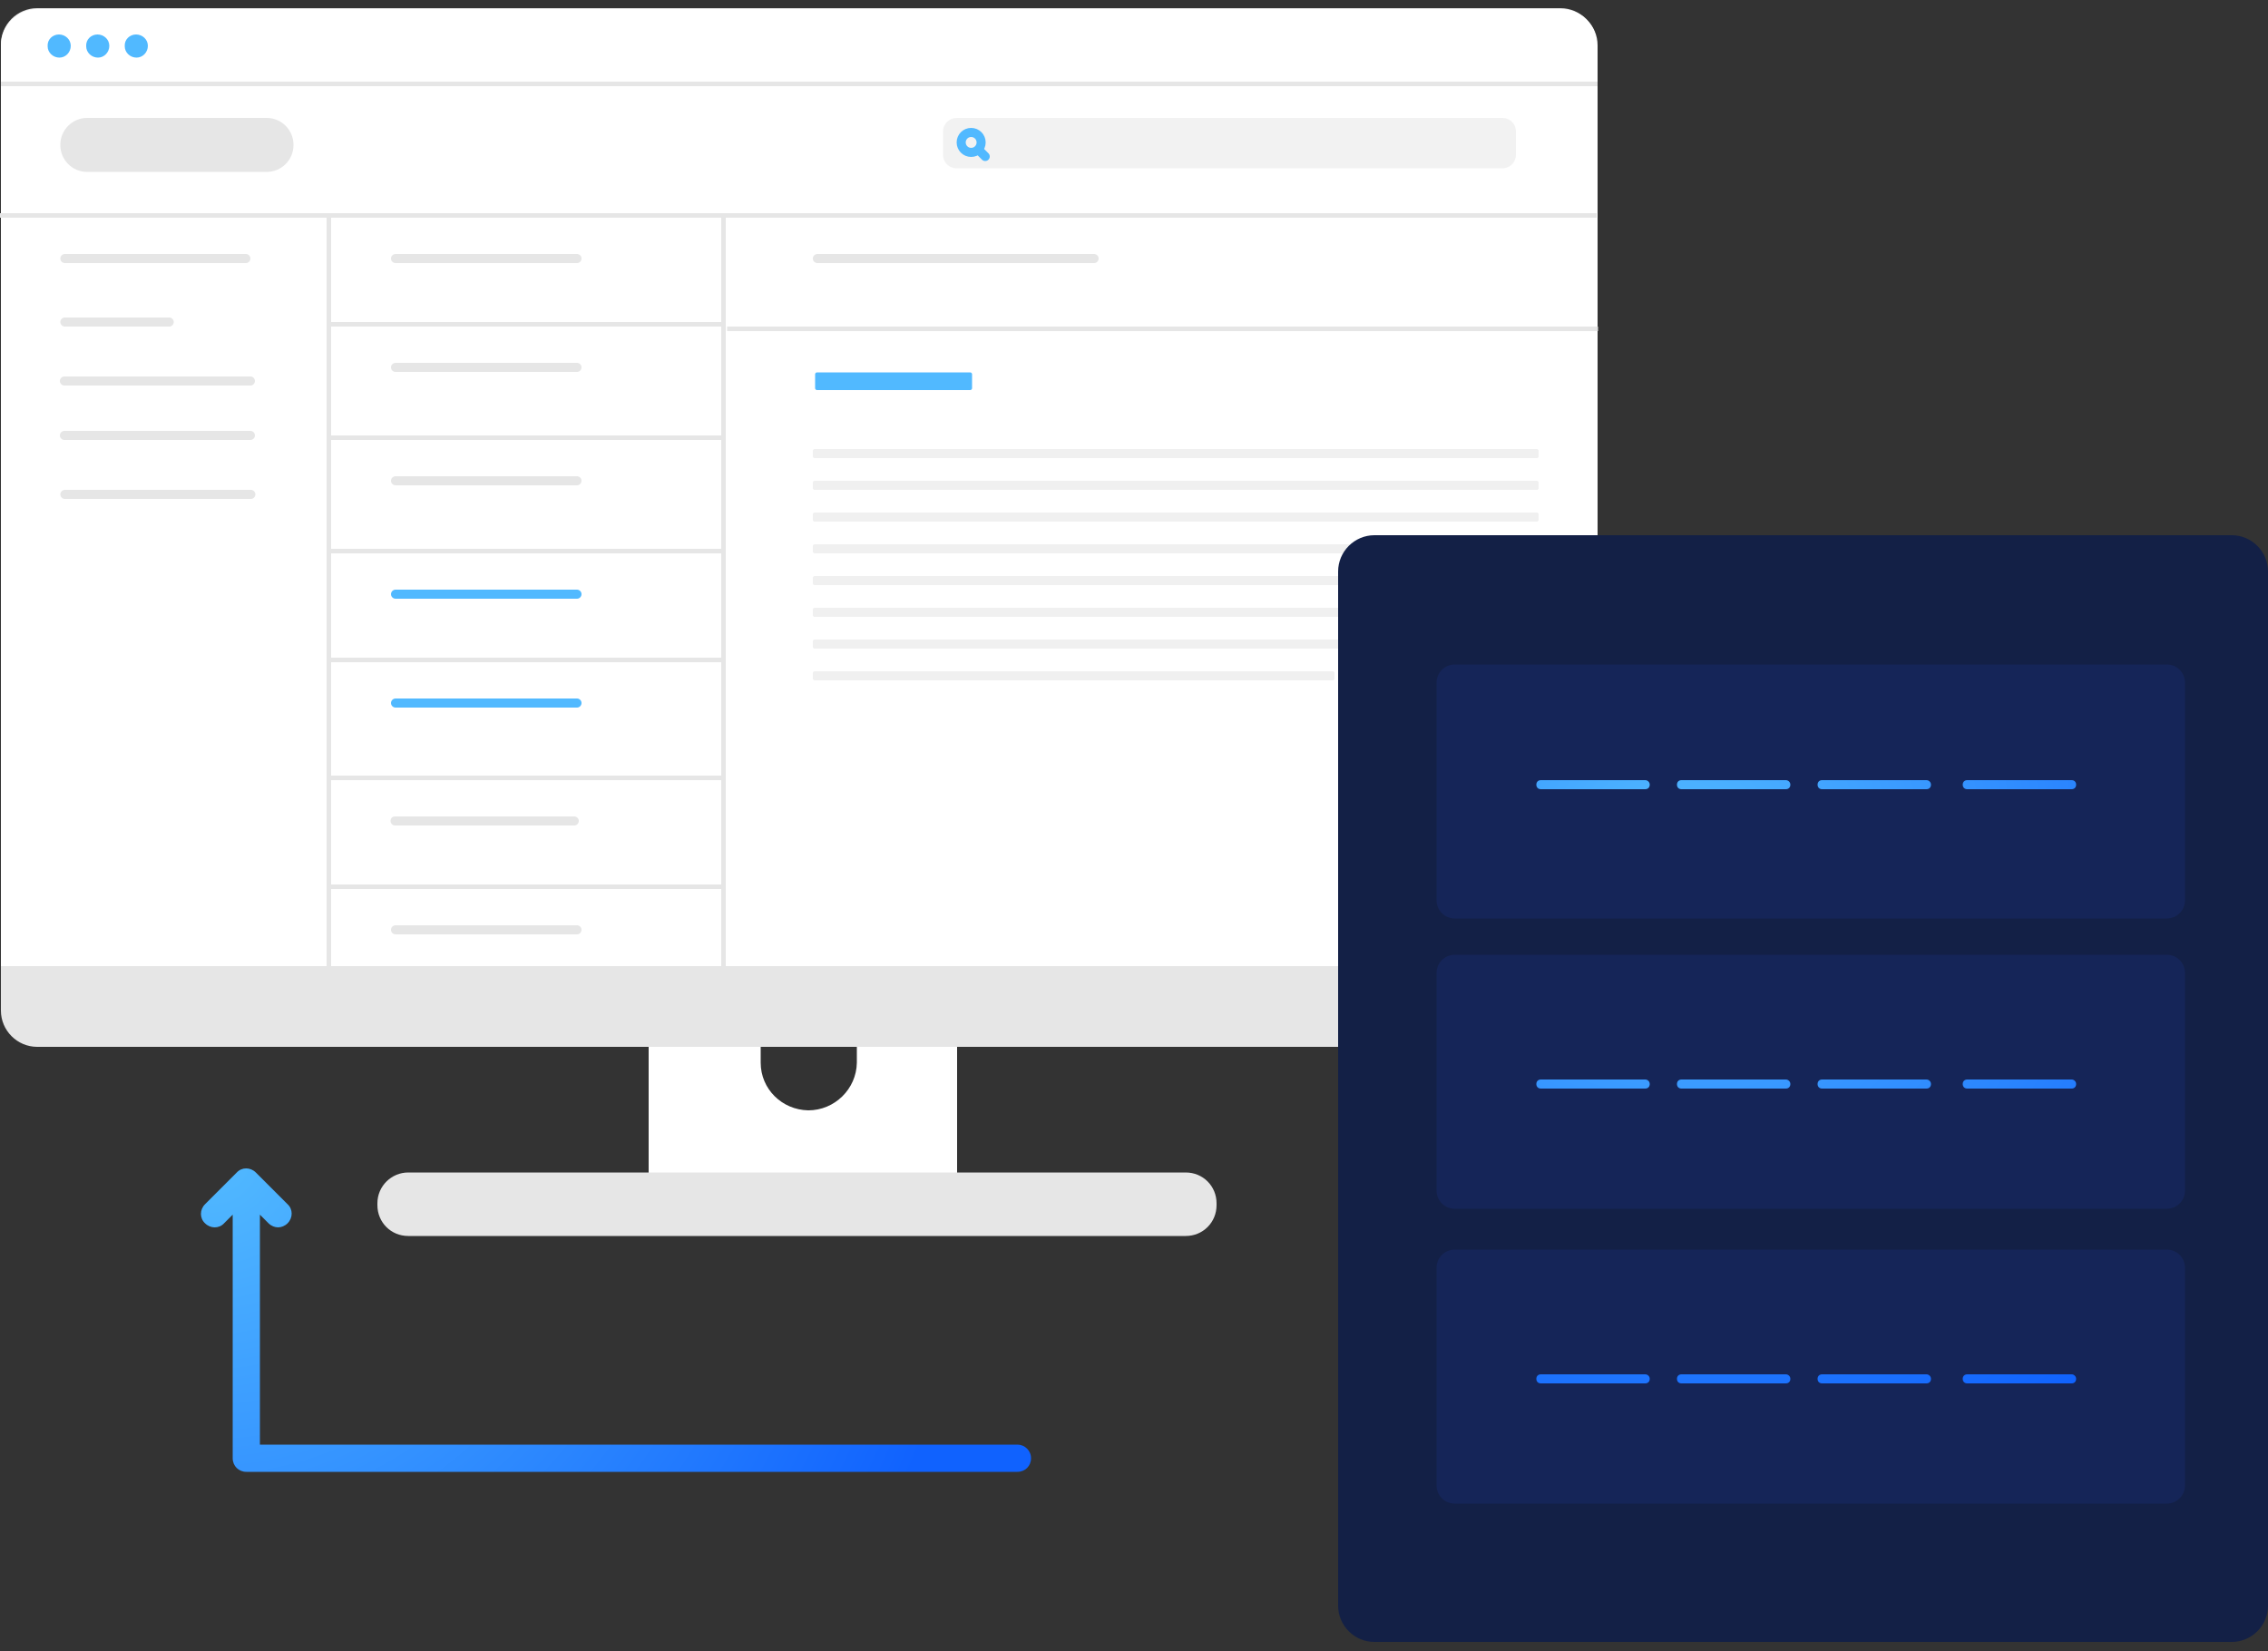 <svg xmlns="http://www.w3.org/2000/svg" xmlns:xlink="http://www.w3.org/1999/xlink" id="_x31_8_x5F_cloud-universe_x5F_most-demanding-applications" x="0px" y="0px" viewBox="0 0 500 364" style="enable-background:new 0 0 500 364;" xml:space="preserve"><rect x="0" y="0" width="500" height="364" fill="#333333" stroke="none"/> <style type="text/css"> .st0{fill-rule:evenodd;clip-rule:evenodd;fill:#FFFFFF;} .st1{fill:#E6E6E6;} .st2{fill-rule:evenodd;clip-rule:evenodd;fill:#E6E6E6;} .st3{fill:#FFFFFF;} .st4{fill-rule:evenodd;clip-rule:evenodd;fill:#FFFFFF;stroke:#E6E6E6;stroke-width:2;stroke-linecap:round;stroke-linejoin:round;} .st5{fill-rule:evenodd;clip-rule:evenodd;fill:#51B9FF;} .st6{opacity:0.6;} .st7{fill:#51B9FF;} .st8{opacity:0.5;fill-rule:evenodd;clip-rule:evenodd;fill:#E6E6E6;enable-background:new ;} .st9{fill:none;stroke:#51B9FF;stroke-width:2;stroke-linecap:round;stroke-linejoin:round;} .st10{fill:none;stroke:#E6E6E6;} .st11{fill-rule:evenodd;clip-rule:evenodd;fill:#834DFF;} .st12{fill:url(#_x31_8_x5F_Prostokąt_x5F_518_x5F_2_x5F__00000134947795684957271660000016549272926281401517_);} .st13{opacity:0.2;fill-rule:evenodd;clip-rule:evenodd;fill:#1E38A3;enable-background:new ;} .st14{fill:url(#SVGID_1_);} .st15{fill:url(#SVGID_00000169546682292180096050000016725143587661028247_);} </style> <g id="Interface"> <g id="Web"> <g id="Computer"> <path id="Stand_00000101097901606632350000000000591497882264834177_" class="st0" d="M148,189.1h58c2.8,0,5,2.2,5,5v72 c0,2.7-2.2,5-5,5h-58c-2.8,0-5-2.2-5-5v-72C143,191.4,145.3,189.1,148,189.1z M178.3,202.6c5.9,0,10.6,4.7,10.6,10.6v21.1 c-0.1,5.8-4.9,10.5-10.7,10.5c-5.8-0.1-10.5-4.7-10.5-10.5v-21.1C167.7,207.4,172.4,202.6,178.3,202.6z"></path> <path id="Stand" class="st1" d="M90,258.5h171.4c3.8,0,6.8,3,6.8,6.8v0.4c0,3.8-3,6.8-6.8,6.8H90c-3.8,0-6.8-3-6.8-6.8v-0.4 C83.2,261.5,86.3,258.5,90,258.5z"></path> <path id="Bezel" class="st2" d="M8.2,1.8H344c4.4,0,8,3.6,8,8v213c0,4.4-3.6,8-8,8H8.2c-4.4,0-8-3.6-8-8V9.8 C0.2,5.4,3.8,1.8,8.2,1.8z"></path> <path id="Screen" class="st3" d="M8.2,2h336c4.4,0,8,3.6,8,8v203l0,0H0.2l0,0V10C0.2,5.6,3.8,2,8.2,2z"></path> </g> <g id="Side"> <path id="Line_00000003813143041491533990000000459449245389458599_" class="st2" d="M19.2,26h39.6c3.3,0,5.9,2.7,5.9,5.9V32 c0,3.3-2.7,5.9-5.9,5.9H19.2c-3.3,0-5.9-2.7-5.9-5.9v-0.1C13.3,28.7,15.9,26,19.2,26z"></path> <g id="Line_00000040571861767164711910000009156903613899532690_"> <path id="_x31_8_x5F_Kszta&#x142;t_x5F_889_x5F_2_x5F_" class="st4" d="M14.3,57h39.9"></path> <path id="_x31_8_x5F_Kszta&#x142;t_x5F_890_x5F_2_x5F_" class="st4" d="M14.3,71h23"></path> <path id="_x31_8_x5F_Kszta&#x142;t_x5F_891_x5F_2_x5F_" class="st4" d="M14.2,84h41"></path> <path id="_x31_8_x5F_Kszta&#x142;t_x5F_891_x5F_kopia_x5F_2_x5F_" class="st4" d="M14.2,96h41"></path> <path id="_x31_8_x5F_Kszta&#x142;t_x5F_891_x5F_kopia_x5F_2_x5F_2_x5F_" class="st4" d="M14.3,109h41"></path> </g> </g> <g id="App"> <path id="Line_00000125596144641946188810000007969066346387194765_" class="st1" d="M87.2,56h40c0.5,0,1,0.4,1,1l0,0 c0,0.5-0.4,1-1,1h-40c-0.5,0-1-0.4-1-1l0,0C86.2,56.4,86.7,56,87.2,56z"></path> <path id="Line_00000137853798087841740070000008314086868055562880_" class="st1" d="M180.2,56h61c0.5,0,1,0.4,1,1l0,0 c0,0.5-0.4,1-1,1h-61c-0.5,0-1-0.4-1-1l0,0C179.2,56.4,179.7,56,180.2,56z"></path> <path id="Line_00000158718541132804136190000017961443434580419729_" class="st5" d="M180.1,82.1h33.8c0.2,0,0.4,0.2,0.4,0.4l0,0 v3.1c0,0.2-0.2,0.4-0.4,0.4l0,0h-33.8c-0.2,0-0.4-0.2-0.4-0.4l0,0v-3.1C179.7,82.3,179.9,82.1,180.1,82.1L180.1,82.1z"></path> <g id="Line_00000183216408211453976550000014131388914448148151_" class="st6"> <path id="_x31_8_x5F_Prostok&#x105;t_x5F_zaokr&#x105;glony_x5F_19_x5F_kopia_x5F_11_x5F_2_x5F_" class="st1" d="M179.6,148h114.2 c0.2,0,0.4,0.2,0.4,0.4v1.2c0,0.2-0.2,0.4-0.4,0.4H179.6c-0.2,0-0.4-0.2-0.4-0.4v-1.2C179.2,148.2,179.4,148,179.6,148z"></path> <path id="_x31_8_x5F_Prostok&#x105;t_x5F_zaokr&#x105;glony_x5F_19_x5F_kopia_x5F_11-2_x5F_2_x5F_" class="st1" d="M179.6,141h159.2 c0.2,0,0.4,0.2,0.4,0.4v1.2c0,0.2-0.2,0.4-0.4,0.4H179.6c-0.2,0-0.4-0.2-0.4-0.4v-1.2C179.2,141.2,179.4,141,179.6,141z"></path> <path id="_x31_8_x5F_Prostok&#x105;t_x5F_zaokr&#x105;glony_x5F_19_x5F_kopia_x5F_11-3_x5F_2_x5F_" class="st1" d="M179.6,134h159.2 c0.2,0,0.4,0.2,0.4,0.4v1.2c0,0.2-0.2,0.4-0.4,0.4H179.6c-0.2,0-0.4-0.2-0.4-0.4v-1.2C179.2,134.2,179.4,134,179.6,134z"></path> <path id="_x31_8_x5F_Prostok&#x105;t_x5F_zaokr&#x105;glony_x5F_19_x5F_kopia_x5F_11-4_x5F_2_x5F_" class="st1" d="M179.6,127h159.2 c0.2,0,0.4,0.2,0.4,0.4v1.2c0,0.2-0.2,0.4-0.4,0.4H179.6c-0.2,0-0.4-0.2-0.4-0.4v-1.2C179.2,127.2,179.4,127,179.6,127z"></path> <path id="_x31_8_x5F_Prostok&#x105;t_x5F_zaokr&#x105;glony_x5F_19_x5F_kopia_x5F_11-5_x5F_2_x5F_" class="st1" d="M179.6,113h159.2 c0.2,0,0.4,0.2,0.4,0.4v1.2c0,0.2-0.2,0.4-0.4,0.4H179.6c-0.2,0-0.4-0.2-0.4-0.4v-1.2C179.2,113.2,179.4,113,179.6,113z"></path> <path id="_x31_8_x5F_Prostok&#x105;t_x5F_zaokr&#x105;glony_x5F_19_x5F_kopia_x5F_11-6_x5F_2_x5F_" class="st1" d="M179.6,120h159.2 c0.2,0,0.4,0.2,0.4,0.4v1.2c0,0.2-0.2,0.4-0.4,0.4H179.6c-0.2,0-0.4-0.2-0.4-0.4v-1.2C179.2,120.2,179.4,120,179.6,120z"></path> <path id="_x31_8_x5F_Prostok&#x105;t_x5F_zaokr&#x105;glony_x5F_19_x5F_kopia_x5F_11-7_x5F_2_x5F_" class="st1" d="M179.6,106h159.2 c0.2,0,0.4,0.2,0.4,0.4v1.2c0,0.2-0.2,0.4-0.4,0.4H179.6c-0.2,0-0.4-0.2-0.4-0.4v-1.2C179.2,106.2,179.4,106,179.6,106z"></path> <path id="_x31_8_x5F_Prostok&#x105;t_x5F_zaokr&#x105;glony_x5F_19_x5F_kopia_x5F_11-8_x5F_2_x5F_" class="st1" d="M179.6,99h159.2 c0.2,0,0.4,0.2,0.4,0.4v1.2c0,0.2-0.2,0.4-0.4,0.4H179.6c-0.2,0-0.4-0.2-0.4-0.4v-1.2C179.2,99.2,179.4,99,179.6,99z"></path> </g> <path id="Line_00000090295756804467006750000017236197127548106918_" class="st1" d="M87.2,80h40c0.5,0,1,0.4,1,1l0,0 c0,0.5-0.4,1-1,1h-40c-0.5,0-1-0.4-1-1l0,0C86.2,80.4,86.7,80,87.2,80z"></path> <path id="Line_00000108293435350477601870000009825080694637478073_" class="st1" d="M87.2,105h40c0.5,0,1,0.4,1,1l0,0 c0,0.5-0.4,1-1,1h-40c-0.5,0-1-0.4-1-1l0,0C86.2,105.4,86.7,105,87.2,105z"></path> <path id="Line_00000160179731646506962480000002866349953448109480_" class="st7" d="M87.2,130h40c0.5,0,1,0.4,1,1l0,0 c0,0.5-0.4,1-1,1h-40c-0.5,0-1-0.4-1-1l0,0C86.2,130.4,86.7,130,87.2,130z"></path> <path id="Line_00000141416688535693250600000005119168752130369725_" class="st7" d="M87.2,154h40c0.5,0,1,0.4,1,1l0,0 c0,0.5-0.4,1-1,1h-40c-0.5,0-1-0.4-1-1l0,0C86.2,154.4,86.7,154,87.2,154z"></path> <path id="Line_00000139985123826433194320000004270869488648780949_" class="st2" d="M87.1,180h39.5c0.5,0,1,0.4,1,1 c0,0.5-0.4,1-1,1l0,0H87.1c-0.5,0-1-0.4-1-1S86.5,180,87.1,180C87,180,87.1,180,87.1,180z"></path> <path id="Line_00000168797853355236960000000002117762480919068051_" class="st1" d="M87.2,204h40c0.5,0,1,0.4,1,1l0,0 c0,0.5-0.4,1-1,1h-40c-0.5,0-1-0.4-1-1l0,0C86.2,204.4,86.7,204,87.2,204z"></path> <path id="Line_00000152965228220954166030000001508033586028895396_" class="st8" d="M210.9,26h120.3c1.7,0,3,1.3,3,3v5.1 c0,1.7-1.3,3-3,3H210.9c-1.7,0-3-1.3-3-3V29C207.9,27.3,209.3,26,210.9,26z"></path> <path id="Line" class="st2" d="M160.3,73v-1h192v1H160.3z"></path> <path id="Lines" class="st2" d="M159,47H73l0,0h-1l0,0H0v1h72v23v1v24v1v24v1v23v1v25v1v23v1v18h1v-18h86v18h1v-16.5v-1v-23.2v-1 V147v-1v-23.2v-1V97.5v-1V72.2v-1V48h192v-1H160 M159,195H73v-23h86V195z M159,171H73v-25h86V171z M159,145H73v-23h86V145z M159,121H73V97h86V121z M159,96H73V72h86V96z M159,71H73V48h86V71z"></path> <circle id="Search_00000078743719794278999180000005360753150505860754_" class="st9" cx="214.1" cy="31.4" r="2.2"></circle> <path id="Search" class="st9" d="M215.9,33.2l1.3,1.3"></path> </g> </g> <g id="Nav"> <path id="Sep" class="st10" d="M352.2,18.5H0.2"></path> <path id="Eclipse_Copy" class="st5" d="M30,7.6c1.4,0,2.6,1.1,2.6,2.5s-1.1,2.6-2.5,2.6s-2.6-1.1-2.6-2.5l0,0 C27.4,8.7,28.6,7.6,30,7.6L30,7.6z M21.5,7.6c1.4,0,2.6,1.1,2.6,2.5s-1.1,2.6-2.5,2.6S19,11.6,19,10.2l0,0 C18.9,8.7,20.1,7.6,21.5,7.6L21.5,7.6L21.5,7.6z M13,7.6c1.4,0,2.6,1.1,2.6,2.5s-1.1,2.6-2.5,2.6s-2.6-1.1-2.6-2.5l0,0 C10.4,8.7,11.6,7.6,13,7.6L13,7.6L13,7.6z"></path> </g> <path id="Eclipse" class="st11" d="M338.4,218.3c1.4,0,2.5,1.1,2.5,2.5s-1.1,2.5-2.5,2.5s-2.5-1.1-2.5-2.5l0,0 C335.9,219.4,337,218.3,338.4,218.3z M329.9,218.3c1.4,0,2.5,1.1,2.5,2.5s-1.1,2.5-2.5,2.5s-2.5-1.1-2.5-2.5l0,0 C327.4,219.4,328.5,218.3,329.9,218.3L329.9,218.3L329.9,218.3z M321.4,218.3c1.4,0,2.5,1.1,2.5,2.5s-1.1,2.5-2.5,2.5 s-2.5-1.1-2.5-2.5l0,0C318.9,219.4,320,218.3,321.4,218.3L321.4,218.3L321.4,218.3z"></path> </g> <g id="Protocols"> <linearGradient id="_x31_8_x5F_Prostok&#x105;t_x5F_518_x5F_2_x5F__00000097465083599747777890000007808922124896214448_" gradientUnits="userSpaceOnUse" x1="295" y1="125.276" x2="500" y2="125.276" gradientTransform="matrix(1 0 0 -1 0 365.276)"> <stop offset="0" style="stop-color:#132046"></stop> <stop offset="6.687318e-02" style="stop-color:#132046"></stop> <stop offset="0.59" style="stop-color:#132046"></stop> <stop offset="1" style="stop-color:#132046"></stop> </linearGradient> <path id="_x31_8_x5F_Prostok&#x105;t_x5F_518_x5F_2_x5F_" style="fill:url(#_x31_8_x5F_Prostok&#x105;t_x5F_518_x5F_2_x5F__00000097465083599747777890000007808922124896214448_);" d=" M303,118h189c4.4,0,8,3.6,8,8v228c0,4.4-3.6,8-8,8H303c-4.4,0-8-3.6-8-8V126C295,121.6,298.6,118,303,118z"></path> <path id="_x31_8_x5F_Prostok&#x105;t_x5F_zaokr&#x105;glony_x5F_681_x5F_kopia_x5F_2_x5F_2_x5F_" class="st13" d="M320.7,146.5h157 c2.2,0,4,1.8,4,4v48c0,2.2-1.8,4-4,4h-157c-2.2,0-4-1.8-4-4v-48C316.7,148.3,318.5,146.5,320.7,146.5z M320.7,210.5h157 c2.2,0,4,1.8,4,4v48c0,2.2-1.8,4-4,4h-157c-2.2,0-4-1.8-4-4v-48C316.7,212.3,318.5,210.5,320.7,210.5z M320.7,275.5h157 c2.2,0,4,1.8,4,4v48c0,2.2-1.8,4-4,4h-157c-2.2,0-4-1.8-4-4v-48C316.7,277.3,318.5,275.5,320.7,275.5z"></path> <g> <g> <radialGradient id="SVGID_1_" cx="369.062" cy="177.839" r="147.747" gradientTransform="matrix(1 0 0 -1 0 365.276)" gradientUnits="userSpaceOnUse"> <stop offset="1.027735e-02" style="stop-color:#51B9FF"></stop> <stop offset="1" style="stop-color:#1062FE"></stop> </radialGradient> <path class="st14" d="M362.7,172h-23c-0.6,0-1,0.4-1,1s0.4,1,1,1h23c0.6,0,1-0.4,1-1S363.2,172,362.7,172z M393.7,172h-23 c-0.6,0-1,0.4-1,1s0.4,1,1,1h23c0.6,0,1-0.4,1-1S394.2,172,393.7,172z M424.7,172h-23c-0.6,0-1,0.4-1,1s0.4,1,1,1h23 c0.6,0,1-0.4,1-1S425.2,172,424.7,172z M433.7,174h23c0.6,0,1-0.4,1-1s-0.4-1-1-1h-23c-0.6,0-1,0.4-1,1S433.1,174,433.7,174z M362.7,238h-23c-0.6,0-1,0.4-1,1s0.4,1,1,1h23c0.6,0,1-0.4,1-1S363.2,238,362.7,238z M393.7,238h-23c-0.6,0-1,0.4-1,1s0.4,1,1,1 h23c0.6,0,1-0.4,1-1S394.2,238,393.7,238z M424.7,238h-23c-0.6,0-1,0.4-1,1s0.4,1,1,1h23c0.6,0,1-0.4,1-1S425.2,238,424.7,238z M456.7,238h-23c-0.6,0-1,0.4-1,1s0.4,1,1,1h23c0.6,0,1-0.4,1-1S457.2,238,456.7,238z M362.7,303h-23c-0.6,0-1,0.4-1,1s0.4,1,1,1 h23c0.6,0,1-0.4,1-1S363.2,303,362.7,303z M393.7,303h-23c-0.6,0-1,0.4-1,1s0.4,1,1,1h23c0.6,0,1-0.4,1-1S394.2,303,393.7,303z M424.7,303h-23c-0.6,0-1,0.4-1,1s0.4,1,1,1h23c0.6,0,1-0.4,1-1S425.2,303,424.7,303z M456.7,303h-23c-0.6,0-1,0.4-1,1s0.4,1,1,1 h23c0.6,0,1-0.4,1-1S457.2,303,456.7,303z"></path> </g> </g> </g> <radialGradient id="SVGID_00000094607025270964448070000013633113898167821755_" cx="46.899" cy="110.265" r="168.916" gradientTransform="matrix(1 0 0 -1 0 365.276)" gradientUnits="userSpaceOnUse"> <stop offset="1.027735e-02" style="stop-color:#51B9FF"></stop> <stop offset="1" style="stop-color:#1062FE"></stop> </radialGradient> <path style="fill:url(#SVGID_00000094607025270964448070000013633113898167821755_);" d="M224.3,318.5h-167v-50.7l1.9,1.9 c0.6,0.6,1.4,0.9,2.1,0.9s1.5-0.3,2.1-0.9c1.2-1.2,1.2-3.1,0-4.2l-7-7c-1.2-1.2-3.1-1.2-4.2,0l-7,7c-1.2,1.2-1.2,3.1,0,4.2 c1.2,1.2,3.1,1.2,4.2,0l1.9-1.9v53.7c0,1.7,1.3,3,3,3h170c1.7,0,3-1.3,3-3S225.9,318.5,224.3,318.5z"></path> </svg>